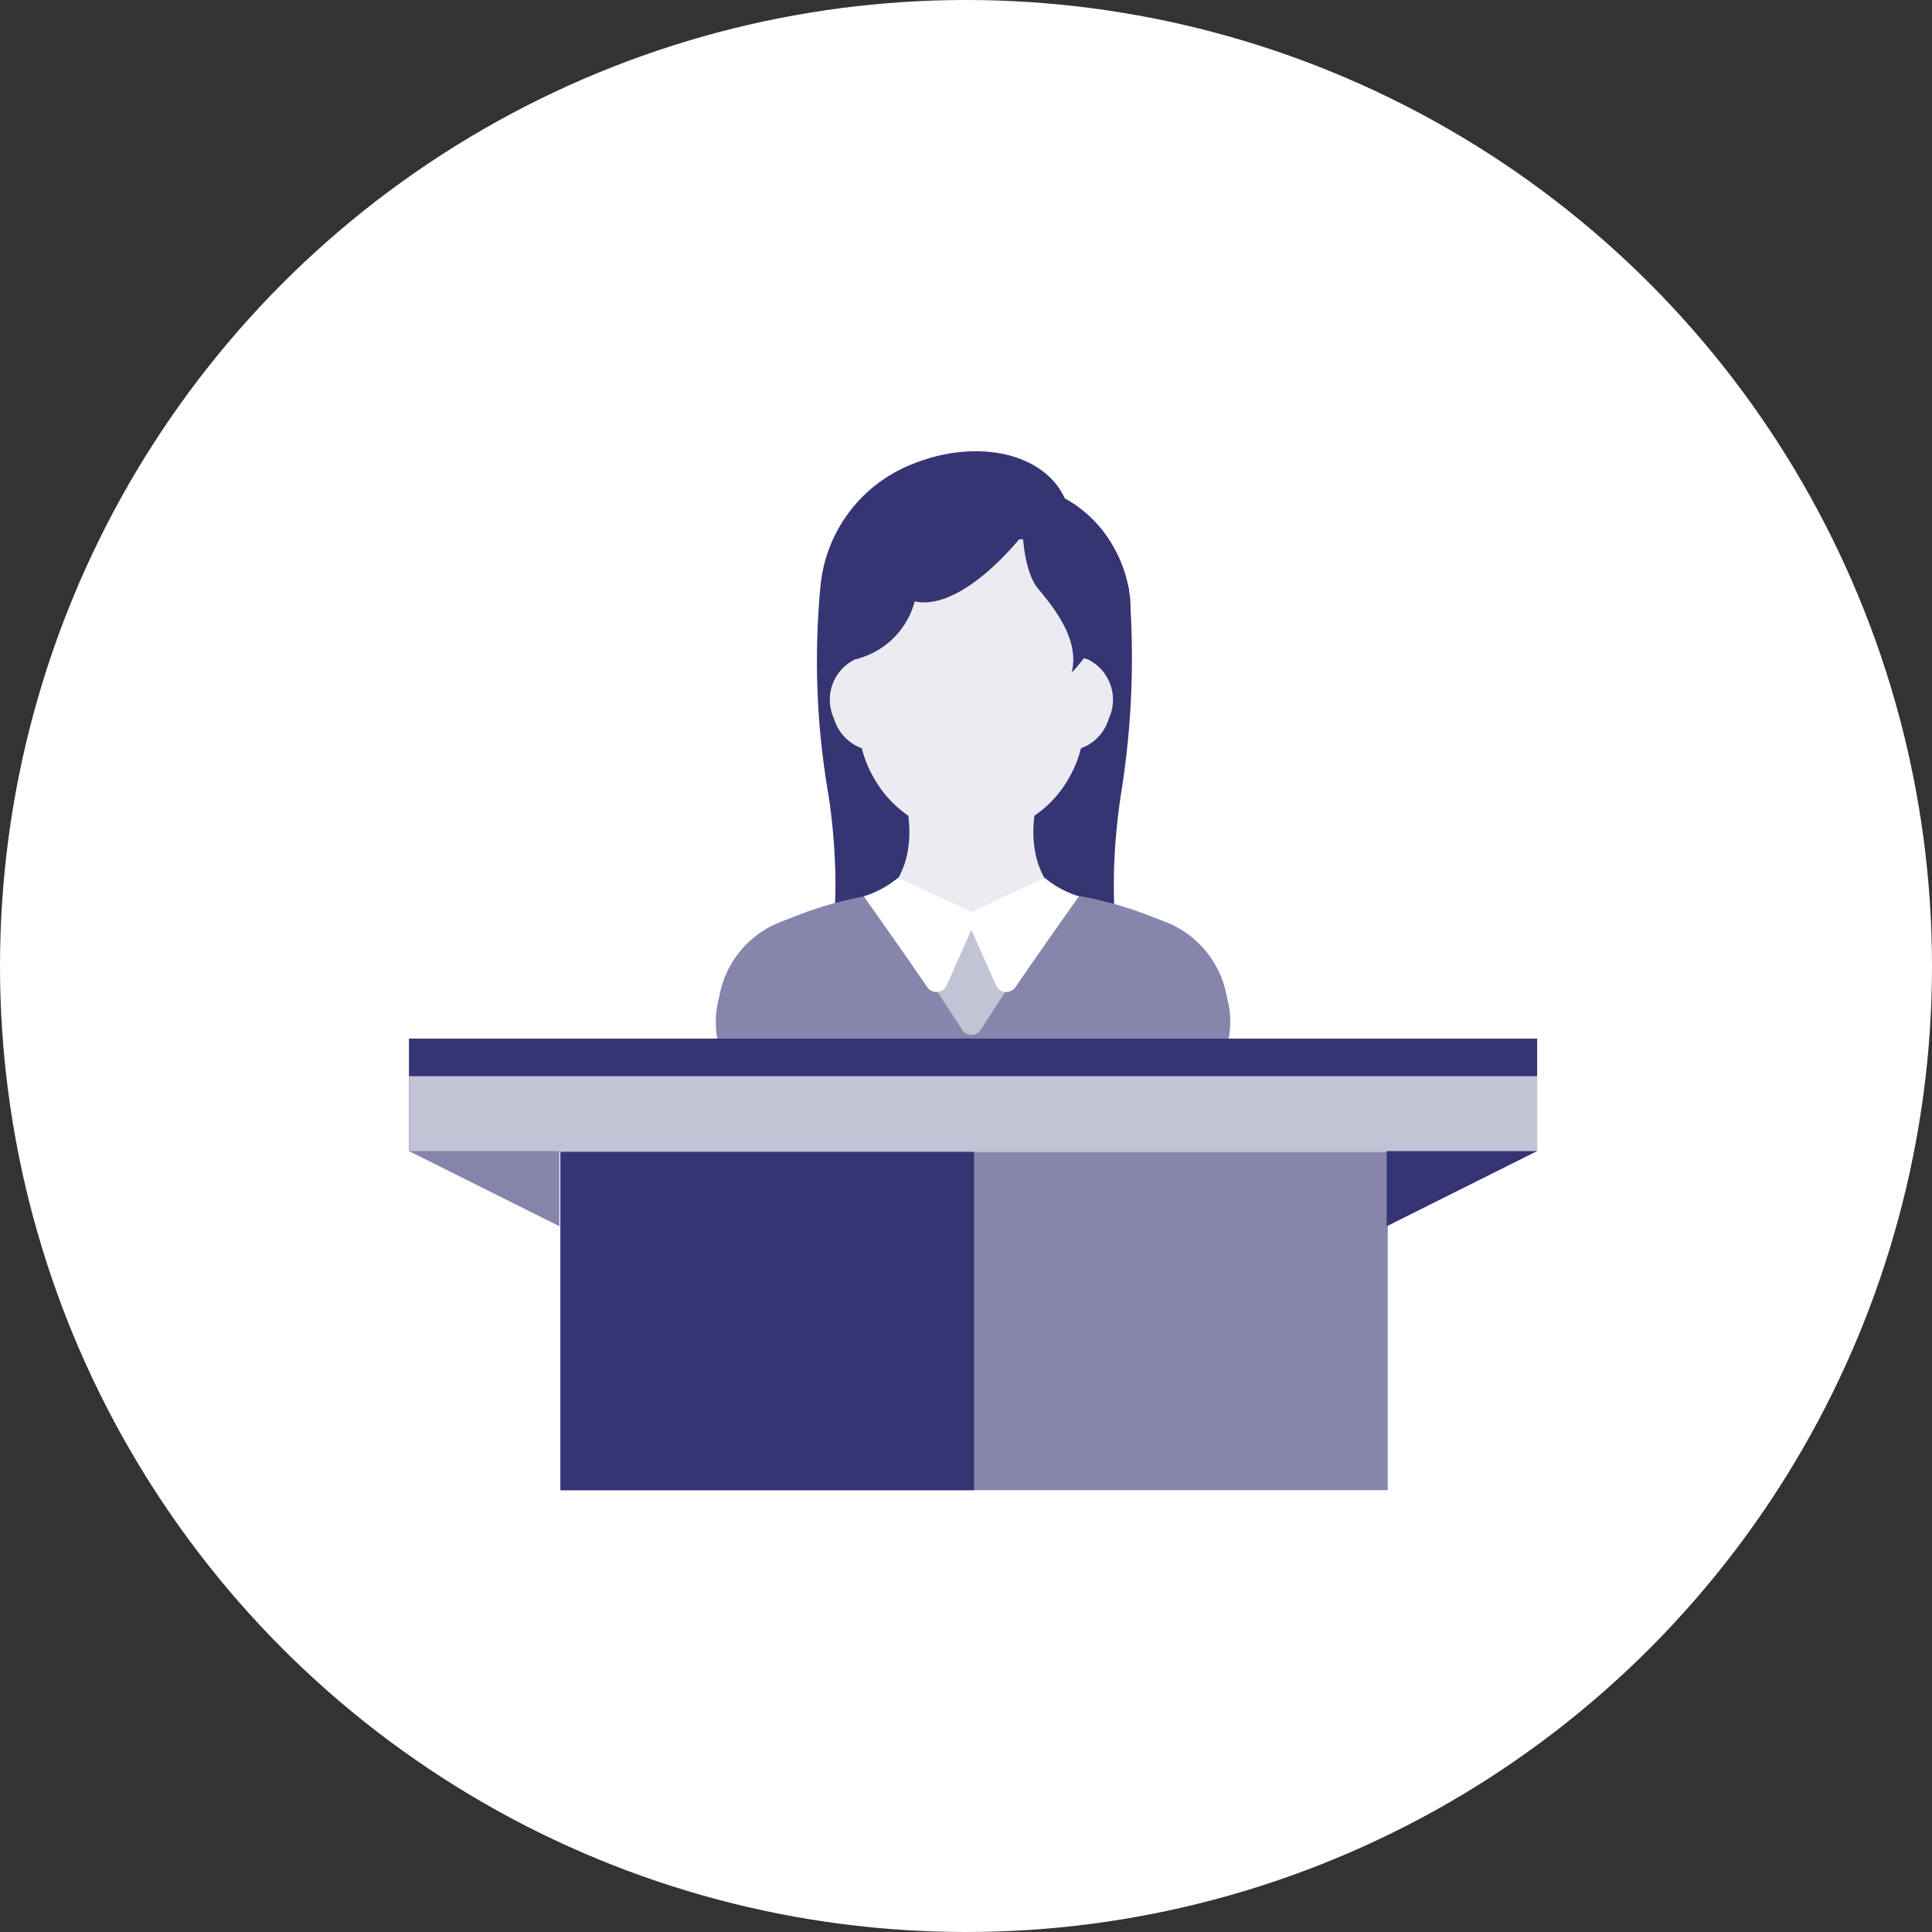 <svg xmlns="http://www.w3.org/2000/svg" xmlns:xlink="http://www.w3.org/1999/xlink" width="137" height="137" viewBox="0 0 137 137"><rect x="0" y="0" width="137" height="137" fill="#333333" stroke="none"/><defs><clipPath id="clip-path"><rect width="80" height="73.675" fill="none"/></clipPath></defs><g id="il" transform="translate(-340 -5271)"><circle cx="68.5" cy="68.5" r="68.5" transform="translate(340 5271)" fill="#fff"/><g transform="translate(369 5303)"><g transform="translate(0 0)" clip-path="url(#clip-path)"><path d="M35.218,42.581s-3.859-5.755-2.075-18.04a60.634,60.634,0,0,0,.72-13.256,7.93,7.93,0,0,0-.1-1.336c-.008-.077-.008-.16-.016-.237l-.021.005a9.347,9.347,0,0,0-1.1-2.979,8.819,8.819,0,0,0-3.432-3.4C27.679.021,22.687-1,17.994,1.075a10.343,10.343,0,0,0-6.133,8.6,55.733,55.733,0,0,0,.6,14.829c1.784,12.285-2.077,18.04-2.077,18.04l11.107-3.76L22.8,29.629l1.312,9.192ZM22.757,13.491a12.58,12.58,0,0,0,2.917.781l-2.856,3.056-2.885-3.091a12.553,12.553,0,0,0,2.824-.747" transform="translate(17.31 -0.001)" fill="#353574"/><path d="M26.529,28.187c.5,0,1.008-.005,1.512-.021a38.837,38.837,0,0,0,10.469-1.595,17.088,17.088,0,0,0,3.637-1.563,4.934,4.934,0,0,0,2.267-2.149,2.961,2.961,0,0,0,.147-.424,6.586,6.586,0,0,0-.147-2.832A6.985,6.985,0,0,0,40.1,14.28L38.849,13.8a26.029,26.029,0,0,0-6.445-1.6l-5.493-.635.008-.091-.237.029,0-.029-.272.032-.272-.032V11.5l-.235-.029.008.091-5.5.635a25.979,25.979,0,0,0-6.443,1.6l-1.251.485A6.987,6.987,0,0,0,8.409,19.6a6.629,6.629,0,0,0-.149,2.832,2.962,2.962,0,0,0,.147.424,4.96,4.96,0,0,0,2.267,2.149,17.147,17.147,0,0,0,3.637,1.563A38.869,38.869,0,0,0,24.78,28.166c.5.016,1.008.021,1.515.021Z" transform="translate(13.588 19.111)" fill="#8686ac"/><path d="M19.956,2.341h-8V15.264a7.93,7.93,0,0,0,1.013,3.877l.075.133a7.925,7.925,0,0,0,13.824,0l.075-.133a7.93,7.93,0,0,0,1.013-3.877V2.341Z" transform="translate(19.927 3.901)" fill="#ebebf1"/><path d="M16.869,7.8a3.181,3.181,0,0,1-1.5,4.211,3.18,3.18,0,0,1-3.907-2.171,3.18,3.18,0,0,1,1.5-4.211A3.181,3.181,0,0,1,16.869,7.8m8.667,0a3.179,3.179,0,0,0,1.5,4.211,3.18,3.18,0,0,0,3.907-2.171,3.183,3.183,0,0,0-1.5-4.211A3.18,3.18,0,0,0,25.535,7.8" transform="translate(18.681 9.121)" fill="#ebebf1"/><path d="M24.728,3.468s-4.2,5.461-7.664,4.723A5.736,5.736,0,0,1,12.843,12.3a5.423,5.423,0,0,1-1.555-3.792l1.261-5.355,5.04-1.68Z" transform="translate(18.8 2.454)" fill="#353574"/><path d="M16.323,2.746s.107,2.624,1.051,3.779,3.045,3.571,2.413,5.987a8.939,8.939,0,0,0,1.891-2.835l-.629-7.456-2.731-.315Z" transform="translate(27.205 3.176)" fill="#353574"/><path d="M26.337,17.2c-4.123-2.789-2.123-8.189-2.123-8.189l-4.733.8-.147,1.077-.149-1.077-4.733-.8s2,5.4-2.123,8.189a23.448,23.448,0,0,0,7.005.141,23.428,23.428,0,0,0,7-.141" transform="translate(20.548 15.019)" fill="#ebebf1"/><path d="M19.472,18.879l6.941-5.64-6.56-1.605.011-.243-.5.123-.5-.123.011.243-6.56,1.605,6.941,5.64.008.168.1-.08.1.08Z" transform="translate(20.52 18.984)" fill="#ebebf1"/><path d="M16.131,20.373,13.862,16.88,16.779,12.4,19.7,16.88l-2.269,3.493a.772.772,0,0,1-1.3,0" transform="translate(23.103 20.661)" fill="#c3c3d6"/><path d="M14.528,11.342a7.177,7.177,0,0,1-2.435,1.317c2.312,3.248,3.72,5.293,4.5,6.435a.792.792,0,0,0,1.384-.139l2.213-4.968Z" transform="translate(20.155 18.903)" fill="#fff"/><path d="M20.44,11.342a7.177,7.177,0,0,0,2.435,1.317c-2.312,3.248-3.72,5.293-4.5,6.435a.792.792,0,0,1-1.384-.139l-2.213-4.968Z" transform="translate(24.635 18.903)" fill="#fff"/><rect width="58.667" height="23.997" transform="translate(10.739 49.677)" fill="#8686ac"/><rect width="29.333" height="23.997" transform="translate(10.739 49.677)" fill="#353574"/><rect width="80" height="8" transform="translate(0 41.648)" fill="#353574"/><rect width="80" height="5.333" transform="translate(0 44.315)" fill="#c3c3d6"/><path d="M0,18.61H10.667V23.94" transform="translate(0 31.015)" fill="#8686ac"/><path d="M26,23.94V18.61H36.667" transform="translate(43.333 31.015)" fill="#353574"/></g></g></g></svg>
